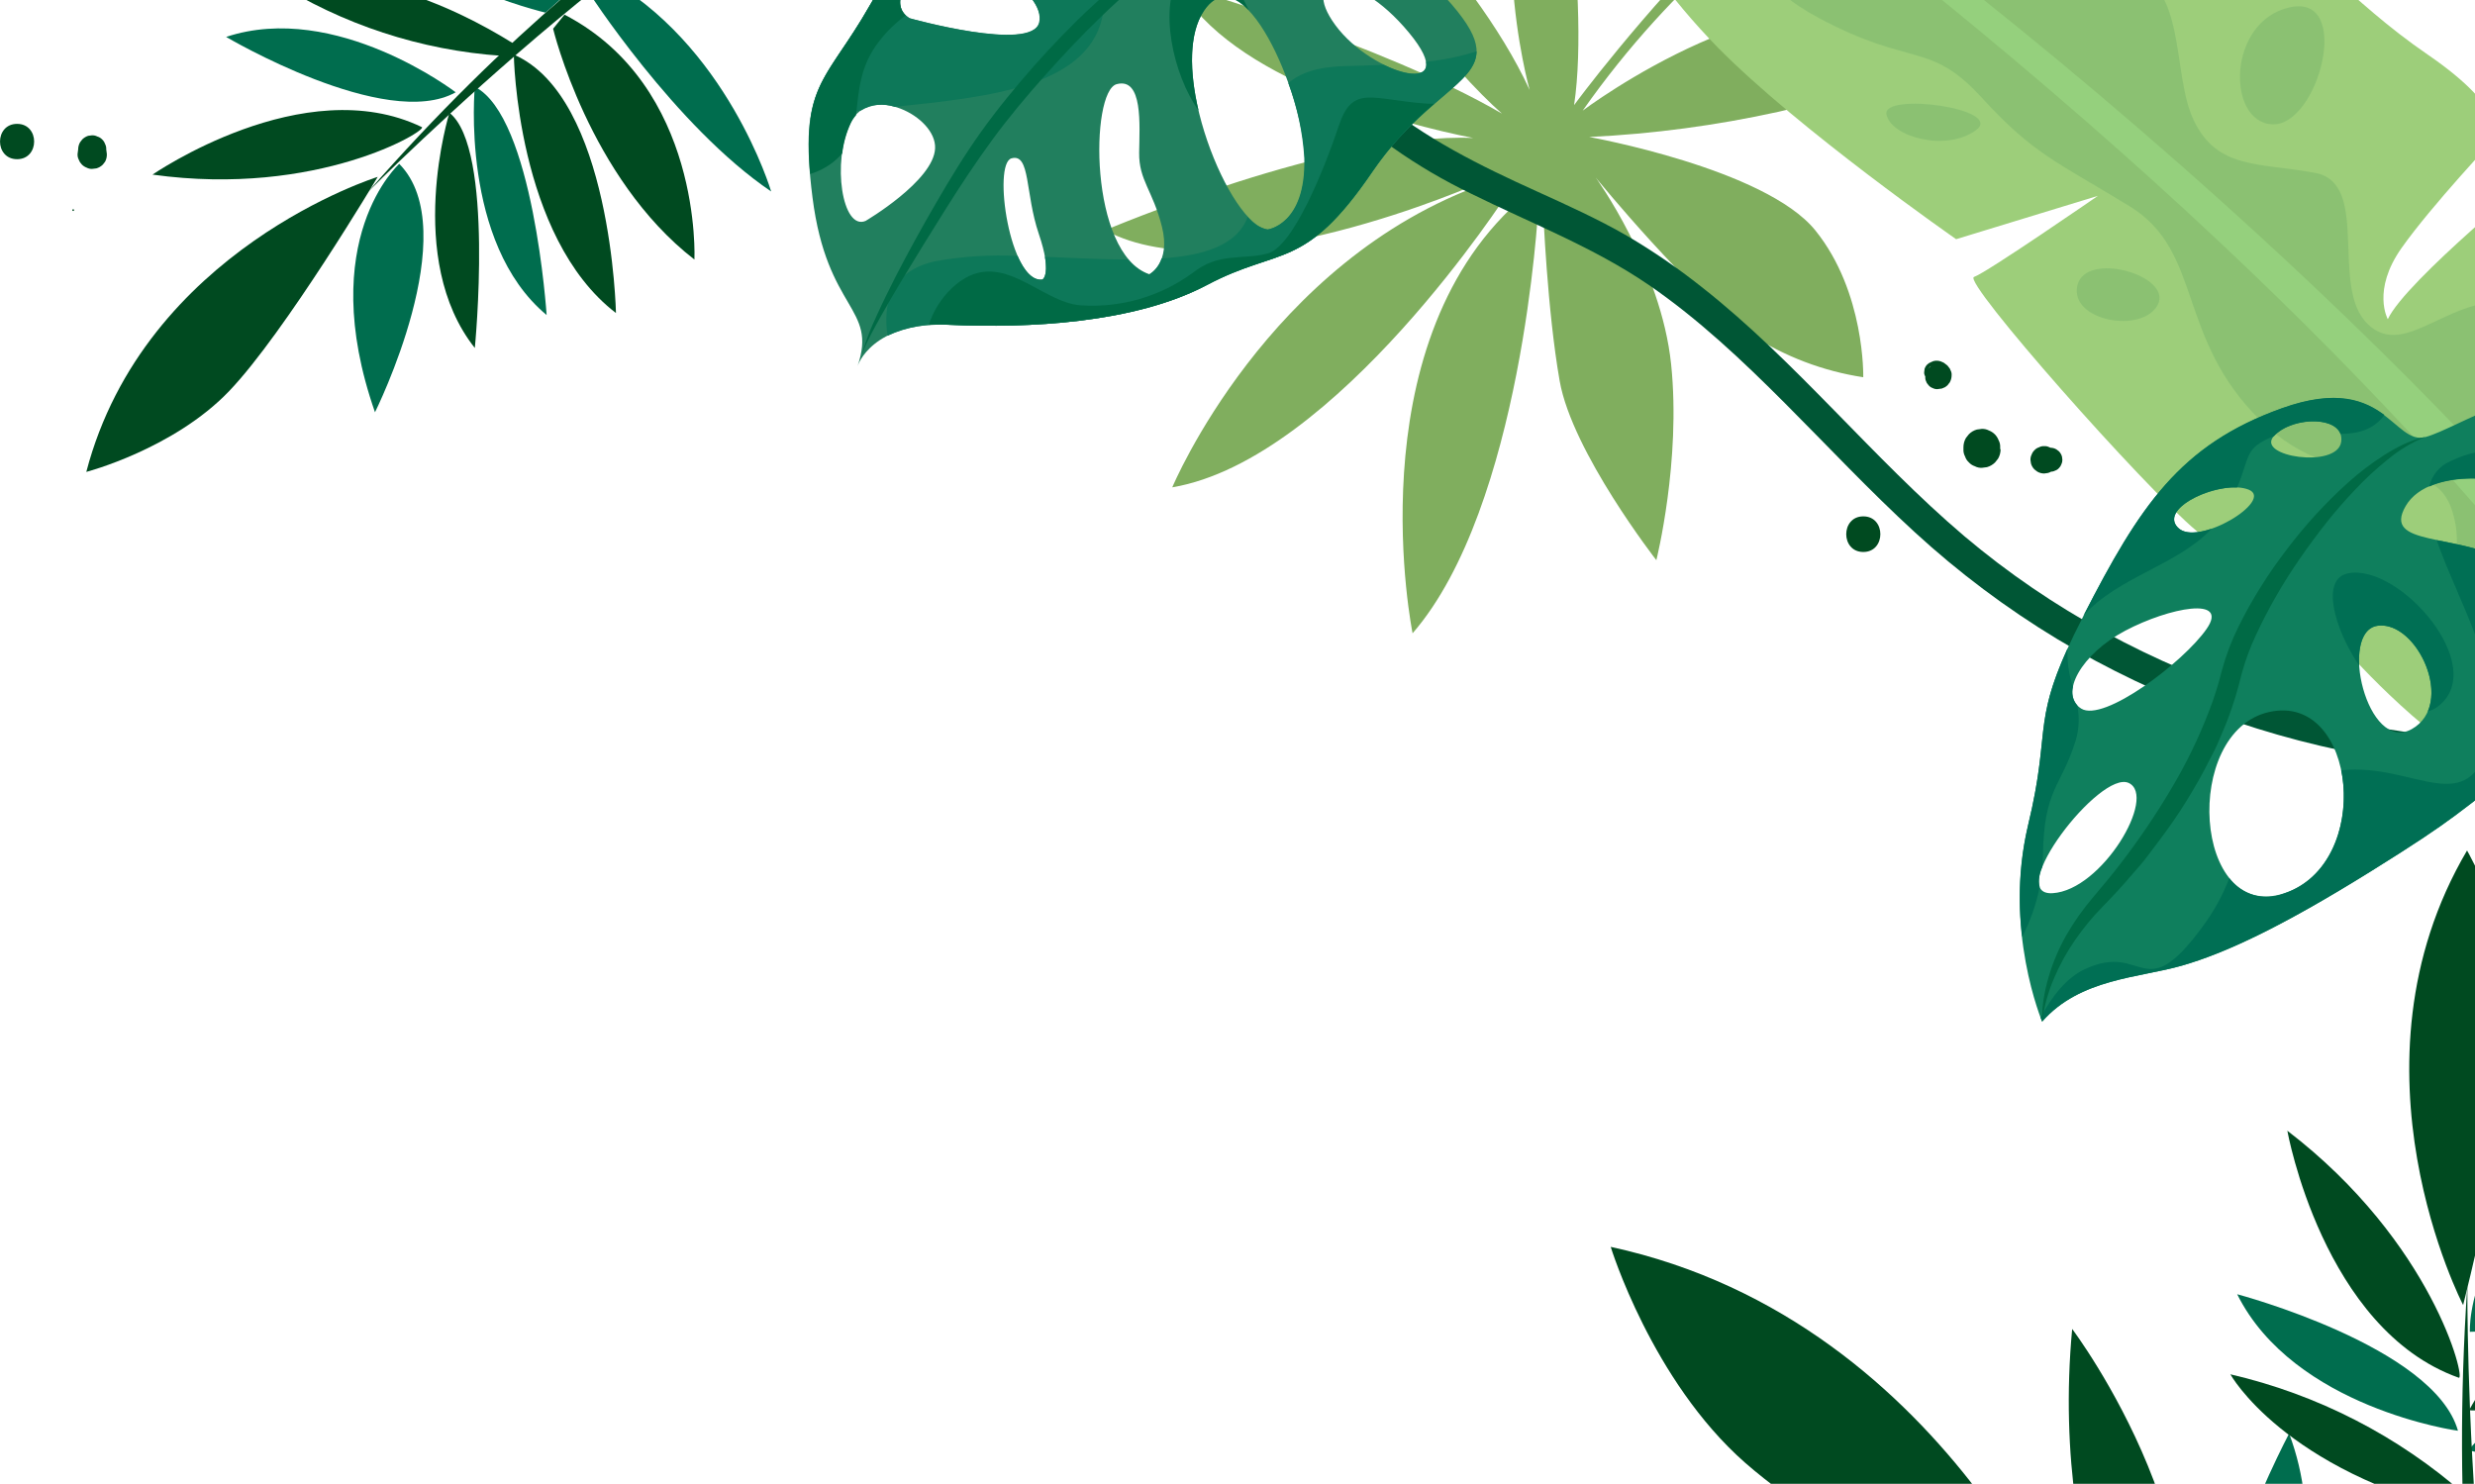<svg width="417" height="250" viewBox="0 0 417 250" fill="none" xmlns="http://www.w3.org/2000/svg">
<path d="M12.33 35.55C12.35 35.55 12.369 35.546 12.387 35.539C12.406 35.531 12.422 35.52 12.436 35.506C12.45 35.492 12.461 35.476 12.469 35.457C12.476 35.439 12.48 35.42 12.48 35.4C12.48 35.38 12.476 35.361 12.469 35.343C12.461 35.324 12.45 35.308 12.436 35.294C12.422 35.28 12.406 35.269 12.387 35.261C12.369 35.254 12.35 35.25 12.33 35.25C12.29 35.25 12.252 35.266 12.224 35.294C12.196 35.322 12.18 35.36 12.18 35.4C12.18 35.44 12.196 35.478 12.224 35.506C12.252 35.534 12.29 35.55 12.33 35.55Z" fill="#004A20"/>
<path d="M271.38 210.08C271.38 210.08 278.29 232.61 294 246.43C309.71 260.25 351.13 282.65 351.13 282.65C351.13 282.65 329.68 222.72 271.38 210.08Z" fill="#004A20"/>
<path d="M364.52 293.57C363.81 295.24 345.08 267.3 349.13 223.91C349.13 223.91 378 262.13 364.52 293.57Z" fill="#004A20"/>
<path d="M385.68 241.53C385.68 241.53 363 284.24 373.92 302C373.92 302 396.35 269.72 385.68 241.53Z" fill="#006D4E"/>
<path d="M415.66 143.3C415.66 143.3 424.08 157.77 423.66 172.63C423.24 187.49 415 219.88 415 219.88C415 219.88 394.14 179.79 415.66 143.3Z" fill="#004A20"/>
<path d="M414.27 232.13C415.48 232.56 409.95 209.33 385.38 190.51C385.38 190.51 391.37 224 414.27 232.13Z" fill="#004A20"/>
<path d="M416.14 224.39C416.14 224.39 414.94 203.45 445.5 189.01C445.5 189 433.54 224.42 416.14 224.39Z" fill="#006D4E"/>
<path d="M450.09 210.47C450.09 210.47 426.58 238.91 416 237.6C416 237.6 429.21 212.71 450.09 210.47Z" fill="#004A20"/>
<path d="M376.93 218.06C376.93 218.06 410.13 226.85 414.13 241.06C414.13 241.09 386.48 237.22 376.93 218.06Z" fill="#006D4E"/>
<path d="M415.91 244.32C415.91 244.32 434.38 222.13 455.15 224.2C455.15 224.2 427.44 248.22 415.91 244.32Z" fill="#006D4E"/>
<path d="M416.77 253.63C416.77 253.63 440.97 230.37 463.93 233.58C463.93 233.58 435.08 261 416.77 253.63Z" fill="#004A20"/>
<path d="M415.41 251.92C404.094 241.948 390.475 234.948 375.78 231.55C375.78 231.55 384.71 247.7 415.53 255.07L415.41 251.92Z" fill="#004A20"/>
<path d="M415.41 263.23C415.41 263.23 391.8 248.35 371.9 251.74C371.9 251.74 393.69 266.03 415.62 267.12L415.41 263.23Z" fill="#006D4E"/>
<path d="M415.71 216.61C415.71 216.61 415.19 303.13 434.15 334.69C434.15 334.69 434.95 336.77 432.27 336.97C429.59 337.17 410.49 293.81 415.71 216.61Z" fill="#004A20"/>
<path d="M257.72 15.15C247.82 -6.35 223.72 -27.67 223.72 -27.67C226.88 -8.45 245.33 12.33 253.06 19.14C232.38 7.14 198.51 -2.47 198.51 -2.47C207.29 13.3 236.22 20.9 248.21 23.25C225.09 22.25 186.21 38.79 186.21 38.79C206.5 49.87 249.34 30.79 249.34 30.79L250.34 30.87C213.46 43.87 197.51 82.11 197.51 82.11C225.22 77.4 254.12 32.41 254.12 32.41L255.76 34C228.23 58.78 238 106.7 238 106.7C256.46 85.42 259.16 35.2 259.16 35.2L260 35.36C260 35.36 260.67 52.18 262.78 64.18C264.89 76.18 279.07 94.38 279.07 94.38C279.07 94.38 283.25 77.7 281.56 61.38C279.87 45.06 268.85 29.91 268.85 29.91C268.85 29.91 285.31 50.09 294.93 56.33C300.677 60.064 307.155 62.529 313.93 63.56C313.93 63.56 314.27 49.22 305.85 38.81C297.43 28.4 267.76 23.08 267.76 23.08C278.494 22.566 289.166 21.144 299.66 18.83C317.2 15 323 4.18 323 4.18C300.6 -7 266.66 18.64 266.66 18.64C297.41 -25.1 339.29 -37.29 345.11 -38.06C348.41 -38.51 343.51 -43.22 343.51 -43.22C309.87 -43.22 265.21 17.71 265.21 17.71C268.12 -1.74 261.39 -38.48 261.39 -38.48C248.79 -16.48 257.72 15.15 257.72 15.15Z" fill="#80AE5E"/>
<path d="M205.34 -9.59C214.367 8.871 229.354 23.749 247.88 32.64C257.99 37.64 268.48 41.64 277.81 48.02C286.17 53.76 293.57 60.76 300.72 67.92C307.87 75.08 315.02 82.72 322.61 89.67C329.994 96.45 338.033 102.48 346.61 107.67C363.575 117.846 382.328 124.685 401.86 127.82C421.403 131.039 441.385 130.441 460.7 126.06C463.093 125.513 465.463 124.903 467.81 124.23C470.9 123.35 469.59 118.52 466.48 119.41C447.794 124.653 428.256 126.149 408.99 123.81C389.926 121.55 371.469 115.672 354.61 106.49C346.213 101.932 338.303 96.531 331 90.37C323.21 83.76 316.12 76.37 309 69.11C301.88 61.85 294.71 54.64 286.71 48.36C282.723 45.193 278.52 42.309 274.13 39.73C269.23 36.91 264.08 34.58 258.94 32.25C249.37 27.92 240.04 23.32 231.94 16.52C224.397 10.245 217.991 2.718 213 -5.73C211.78 -7.81 210.66 -9.94 209.61 -12.11C209.272 -12.679 208.724 -13.092 208.084 -13.261C207.445 -13.429 206.764 -13.339 206.19 -13.01C205.629 -12.665 205.222 -12.117 205.057 -11.479C204.891 -10.842 204.978 -10.165 205.3 -9.59H205.34Z" fill="#005635"/>
<path d="M289.42 8C285.422 3.926 281.745 -0.45 278.42 -5.09L299.07 -12L275 -10.33C268.64 -20.63 265 -31.33 267.42 -39.47C271.42 -52.73 278.66 -41.72 295.97 -41.57C313.28 -41.42 324.75 -38.69 340.47 -31.35C345.1 -29.19 348.78 -27.69 352.06 -26.45C348.86 -21.5 345.67 -15.1 345.68 -9.33L362.28 -22.68C366.773 -20.969 371.149 -18.965 375.38 -16.68C389.58 -9.08 395.18 -0.3 409.09 9.24C423 18.78 420.3 23.36 420.3 23.36C420.3 23.36 409.68 34.63 404.63 41.78C399.58 48.93 402.31 53.78 402.31 53.78C405.31 47.3 428.43 28.53 428.43 28.53L439.78 45.11C444.12 51 449.49 57.34 454.67 65C447.16 67.3 437.3 71.5 433.39 78.43C433.39 78.43 448.62 73.36 460.13 73.84C462.926 78.816 465.301 84.018 467.23 89.39C474.53 109.81 460.82 125.06 460.82 125.06C450.64 133.42 432.74 137.15 419.92 130.25C407.1 123.35 394.92 109.12 394.92 109.12L409.15 96.91L388.47 102.69C382.11 98.664 375.996 94.263 370.16 89.51C361.36 82.23 330.51 47.34 332.59 46.66C334.67 45.98 353.46 33 353.46 33L329.58 40.3C329.58 40.3 303.15 21.92 289.42 8Z" fill="#9DCE7A"/>
<g style="mix-blend-mode:multiply" opacity="0.41">
<path d="M295.49 -19.53C293.56 -26.71 274.72 -35.98 274.49 -40.37C274.26 -44.76 296.43 -32.83 304.49 -26.69C312.55 -20.55 313.08 -22.55 321.05 -20.69C329.02 -18.83 328.48 -12.93 333.27 -8C338.06 -3.07 347.22 -8.31 358 -5.56C368.78 -2.81 365.71 12.27 369.67 20.39C373.63 28.51 380.51 27.39 390.02 29.12C399.53 30.85 392.43 48.29 398.92 54.59C405.41 60.89 413.07 48.82 424.58 51.1C436.09 53.38 418.95 67.62 422.58 75.79C426.21 83.96 437.08 84.36 447.51 87.53C457.94 90.7 452.27 106.83 460.46 114.53C462.84 116.76 464.95 116.53 466.76 115.16C465.354 118.76 463.382 122.112 460.92 125.09C450.74 133.45 432.84 137.18 420.02 130.28C416.601 128.388 413.352 126.203 410.31 123.75C421.31 125.75 439.51 131.49 443.31 128.75C449.09 124.65 426.31 125.51 416.44 113.34C406.57 101.17 416.69 97.34 413.17 86.11C409.65 74.88 395.17 84.9 380.88 70.87C366.59 56.84 371.26 42.37 358.8 34.75C346.34 27.13 342.63 26 333.86 16.42C325.09 6.84 322.07 11.42 306.41 3.01C297.08 -1.99 295.68 -6.51 295.66 -10.84L299.07 -12L295.67 -11.77C295.76 -14.36 296.18 -16.93 295.49 -19.53Z" fill="#70AF68"/>
</g>
<path d="M274.47 -40.37C274.47 -40.37 281.78 -36.29 302.16 -23.79C322.54 -11.29 452.41 89.15 480.41 165.71C480.41 165.71 474.8 173.27 472.75 170.49C470.7 167.71 449 85.66 274.47 -40.37Z" fill="#95D07D"/>
<g style="mix-blend-mode:multiply" opacity="0.41">
<path d="M385.85 1.22C375.22 3.51 375.08 20.61 382.85 20.95C390.62 21.29 396.49 -1.07 385.85 1.22Z" fill="#70AF68"/>
</g>
<g style="mix-blend-mode:multiply" opacity="0.41">
<path d="M317.84 19.28C318.63 23.08 327.84 25.61 332.89 21.96C337.94 18.31 317.05 15.48 317.84 19.28Z" fill="#70AF68"/>
</g>
<g style="mix-blend-mode:multiply" opacity="0.41">
<path d="M350 48.12C348.69 54.12 361 56.28 363.55 51.35C366.1 46.42 351.34 42.16 350 48.12Z" fill="#70AF68"/>
</g>
<path d="M337 75.69V75.36C337.023 74.943 336.929 74.527 336.73 74.16C336.589 73.788 336.371 73.451 336.09 73.17C335.809 72.889 335.472 72.671 335.1 72.53C334.731 72.335 334.317 72.242 333.9 72.26L333.08 72.37C332.563 72.51 332.094 72.787 331.72 73.17L331.23 73.79C330.953 74.267 330.808 74.809 330.81 75.36V75.69C330.786 76.111 330.88 76.529 331.08 76.9C331.202 77.284 331.423 77.628 331.72 77.9C331.992 78.199 332.336 78.423 332.72 78.55C333.091 78.749 333.51 78.842 333.93 78.82L334.77 78.71C335.293 78.565 335.768 78.285 336.15 77.9L336.65 77.27C336.928 76.787 337.073 76.238 337.07 75.68L337 75.69Z" fill="#004A20"/>
<path d="M327.18 63.17V63.09L327.02 63.45L327.07 63.37L326.83 63.68C326.841 63.659 326.859 63.641 326.88 63.63L326.57 63.87L326.2 64.02H326.27H325.86H326L324.5 62.02C324.458 62.125 324.441 62.238 324.45 62.35C324.38 62.609 324.38 62.881 324.45 63.14L324.65 63.62C324.75 63.76 324.86 63.89 324.97 64.02L324.66 63.62L324.75 63.8L324.54 63.31C324.569 63.381 324.593 63.455 324.61 63.53L324.53 62.96C324.535 63.003 324.535 63.047 324.53 63.09L324.61 62.51C324.605 62.607 324.605 62.703 324.61 62.8C324.53 63.084 324.53 63.386 324.61 63.67L324.53 63.09C324.535 63.101 324.537 63.113 324.537 63.125C324.537 63.137 324.535 63.149 324.53 63.16L324.61 62.59C324.614 62.61 324.614 62.63 324.61 62.65L324.83 62.14V62.2L325.16 61.77L325.1 61.83L325.53 61.5L325.42 61.56L325 62C324.8 62.186 324.652 62.42 324.57 62.68C324.477 62.837 324.428 63.017 324.43 63.2C324.36 63.472 324.36 63.758 324.43 64.03L324.64 64.53L324.97 64.95C325.152 65.152 325.382 65.304 325.64 65.39C325.889 65.522 326.169 65.58 326.45 65.56C326.658 65.547 326.865 65.521 327.07 65.48H327.13C327.319 65.418 327.503 65.341 327.68 65.25C327.85 65.148 328.007 65.027 328.15 64.89C328.211 64.817 328.268 64.74 328.32 64.66C328.385 64.591 328.446 64.518 328.5 64.44C328.597 64.262 328.674 64.075 328.73 63.88C328.79 63.665 328.82 63.443 328.82 63.22C328.842 62.924 328.775 62.629 328.63 62.37C328.604 62.279 328.567 62.192 328.52 62.11C328.4 61.94 328.28 61.78 328.15 61.63L328.07 61.55C327.909 61.409 327.738 61.279 327.56 61.16C327.527 61.131 327.49 61.107 327.45 61.09C327.255 60.993 327.054 60.906 326.85 60.83L327.32 61.03C326.849 60.776 326.3 60.705 325.78 60.83L325.31 61.03C325.014 61.206 324.766 61.454 324.59 61.75L325.93 60.98H325.7H325.47C325.325 61.024 325.185 61.081 325.05 61.15C324.925 61.229 324.808 61.319 324.7 61.42C324.491 61.637 324.336 61.901 324.25 62.19V62.26C324.22 62.419 324.2 62.579 324.19 62.74C324.177 62.942 324.222 63.143 324.32 63.32C324.378 63.508 324.485 63.677 324.63 63.81L324.94 64.05C325.111 64.159 325.308 64.221 325.51 64.23C325.64 64.27 325.78 64.27 325.91 64.23C326.112 64.219 326.308 64.157 326.48 64.05L326.79 63.81C326.978 63.626 327.112 63.394 327.18 63.14V63.17Z" fill="#004A20"/>
<path d="M345.46 75.42H344.67L346.67 76.94C346.64 76.717 346.558 76.505 346.43 76.32L346.06 75.85C345.86 75.628 345.605 75.462 345.32 75.37C345.045 75.22 344.733 75.15 344.42 75.17C344.11 75.15 343.801 75.219 343.53 75.37C343.241 75.459 342.982 75.625 342.78 75.85C342.564 76.055 342.399 76.309 342.3 76.59C342.159 76.868 342.09 77.178 342.1 77.49L342.19 78.1C342.297 78.479 342.5 78.823 342.78 79.1L343.25 79.46C343.604 79.67 344.008 79.78 344.42 79.78L345.04 79.69C345.333 79.621 345.605 79.48 345.83 79.28C346.081 79.117 346.288 78.893 346.43 78.63C346.558 78.445 346.64 78.233 346.67 78.01L344.67 79.53L345.46 79.47C345.731 79.485 346 79.427 346.24 79.3C346.491 79.221 346.715 79.076 346.89 78.88C347.082 78.702 347.227 78.478 347.31 78.23C347.431 77.992 347.489 77.727 347.48 77.46L347.41 76.92C347.315 76.584 347.136 76.278 346.89 76.03L346.48 75.72C346.179 75.536 345.833 75.439 345.48 75.44L345.46 75.42Z" fill="#004A20"/>
<path d="M313.94 93C317.77 93 317.77 87 313.94 87C310.11 87 310.1 93 313.94 93Z" fill="#004A20"/>
<path d="M2.88 26.82C6.71 26.82 6.71 20.87 2.88 20.87C-0.95 20.87 -0.96 26.82 2.88 26.82Z" fill="#004A20"/>
<path d="M18 25.94L17.9 25.17C17.92 24.851 17.851 24.532 17.7 24.25C17.601 23.961 17.433 23.7 17.21 23.49C16.988 23.258 16.709 23.089 16.4 23C16.12 22.854 15.806 22.785 15.49 22.8L14.86 22.88C14.484 23.002 14.141 23.211 13.86 23.49L13.49 23.97C13.28 24.335 13.17 24.749 13.17 25.17L13.07 25.94C13.046 26.288 13.123 26.635 13.29 26.94C13.402 27.237 13.576 27.506 13.8 27.73C14.024 27.954 14.293 28.128 14.59 28.24C14.895 28.409 15.243 28.482 15.59 28.45L16.24 28.37C16.653 28.255 17.028 28.034 17.33 27.73L17.71 27.24C17.922 26.841 18.023 26.392 18 25.94Z" fill="#004A20"/>
<path d="M14.54 79.51C14.54 79.51 29.28 75.66 38.64 65.86C48 56.06 63.64 29.8 63.64 29.8C63.64 29.8 24.36 42 14.54 79.51Z" fill="#004A20"/>
<path d="M71.08 21.42C72.08 21.93 53.57 33.29 25.69 29.42C25.69 29.44 51.17 11.78 71.08 21.42Z" fill="#004A20"/>
<path d="M67.27 27.61C67.27 27.61 53 40.32 63.18 69.46C63.18 69.46 78.42 38.9 67.27 27.61Z" fill="#006D4E"/>
<path d="M80 58.63C80 58.63 83.33 25 75.72 19C75.72 19 68.08 43.62 80 58.63Z" fill="#004A20"/>
<path d="M38.1 6.22C38.1 6.22 65 22.13 76.78 15.55C76.78 15.55 56.59 0.09 38.1 6.22Z" fill="#006D4E"/>
<path d="M80 14.63C80 14.63 77.47 40.92 92.1 53.08C92.1 53.08 89.9 19.61 80 14.63Z" fill="#006D4E"/>
<path d="M86.57 9.2C86.57 9.2 87 39.89 103.78 52.74C103.78 52.74 103.05 16.35 86.57 9.2Z" fill="#004A20"/>
<path d="M84.6 9.41C70.907 8.483 57.664 4.14 46.08 -3.22C46.08 -3.22 62.23 -7.82 86.71 7.46L84.6 9.41Z" fill="#004A20"/>
<path d="M93.19 4.84C93.19 4.84 99.24 30 117 43.73C117 43.73 118.38 14.55 95.11 2.47L93.19 4.84Z" fill="#004A20"/>
<path d="M91.91 2.13C91.91 2.13 67.19 -3.62 56.65 -18.74C56.65 -18.74 79.83 -13.74 94.56 -0.24L91.91 2.13Z" fill="#006D4E"/>
<path d="M98.93 -1.68C98.93 -1.68 113.72 21.32 129.93 32.26C129.93 32.26 122.5 7.26 101.54 -4.05L98.93 -1.68Z" fill="#006D4E"/>
<path d="M62 32.34C62 32.34 117.61 -23.66 150.13 -31.66C150.13 -31.66 151.99 -32.48 150.4 -34.36C148.81 -36.24 108.53 -20.75 62 32.34Z" fill="#004A20"/>
<path d="M146.46 1.05C138.99 14.15 134.46 14.05 136.89 33.24C139.32 52.43 147.89 51.73 144.49 61.67C144.49 61.67 146.83 54.15 160.02 54.73C173.21 55.31 191.12 54.5 203.39 48C215.66 41.5 219.74 45.77 231.22 28.93C242.7 12.09 255.63 13.57 244.57 0.72C233.51 -12.13 222.69 -6.59 220.85 -13.92C219.01 -21.25 217.22 -34.23 205.6 -39.64C193.98 -45.05 185.95 -37.55 173.8 -28.64C161.65 -19.73 153.93 -12 146.46 1.05ZM191.14 -34.45C186.88 -39.72 199 -38.78 202 -33.2C205 -27.62 191.14 -34.45 191.14 -34.45ZM172.54 -19.45C173.04 -24.7 192.54 -20.86 190.54 -15.05C188.54 -9.24 172 -14.18 172.54 -19.42V-19.45ZM225 4.25C218.72 -4.28 228.07 -5.75 237.38 5.49C246.69 16.73 231.31 12.79 225 4.25ZM202.83 1.82C209.4 -7.93 219.51 15.48 219.83 26.66C220.15 37.84 213.62 38.66 213.62 38.66C207.3 38.17 196.29 11.57 202.85 1.82H202.83ZM188.14 14.18C192.59 13 192 21 191.93 25.69C191.86 30.38 194.23 32.05 195.77 38.2C197.31 44.35 193.64 46.2 193.64 46.2C183.45 42.74 183.68 15.38 188.14 14.18ZM170.42 26.68C173.63 25.78 172.69 32.54 175.02 39.4C177.35 46.26 175.63 47.08 175.63 47.08C170.14 47.82 167.2 27.57 170.42 26.68ZM211.26 -27.66C216.07 -26.66 216.76 -11.75 211.88 -14.26C207 -16.77 206.45 -28.68 211.26 -27.66ZM157.55 25C157.31 30.48 145.84 37.22 145.84 37.22C141.91 38.89 140.11 27.28 143.32 20.67C146.53 14.06 157.8 19.54 157.55 25ZM157.55 -6.34C163.68 -9.34 176.34 -1.23 175.07 3.8C173.8 8.83 153.23 3.06 153.23 3.06C150.18 1.24 151.48 -3.29 157.6 -6.31L157.55 -6.34Z" fill="#217F5E"/>
<path d="M157.66 44C162.206 43.192 166.828 42.896 171.44 43.12C172.54 45.63 173.96 47.34 175.63 47.12C175.63 47.12 176.63 46.62 176.05 43.27C180.76 43.45 185.59 43.72 190.05 43.72C190.971 44.89 192.201 45.781 193.6 46.29C194.607 45.657 195.355 44.685 195.71 43.55C202.88 43.05 208.48 41.31 210.21 36.55C211.035 37.632 212.22 38.384 213.55 38.67C213.55 38.67 220.03 37.87 219.76 26.67C219.488 22.338 218.582 18.069 217.07 14C219.07 12.27 222.01 11.26 226.52 11.14C228.65 11.08 230.89 11.03 233.16 10.93C237.21 12.93 240.77 13.14 240.27 10.4C243.16 10.118 246.013 9.532 248.78 8.65C248.78 14.13 239.61 16.65 231.22 28.96C219.74 45.77 215.65 41.51 203.39 48C191.13 54.49 173.21 55.32 160.02 54.73C156.427 54.427 152.817 55.057 149.54 56.56C148.73 51.18 150 45.66 157.66 44Z" fill="#0D7859"/>
<path d="M150.74 18C166.37 16.35 184.15 14.69 185.91 1.8C188.09 -14.2 172.69 -14.2 159.91 -16.97C154.653 -11.599 150.142 -5.544 146.5 1.03C141.33 10.1 137.59 12.85 136.57 20.03C139.376 19.405 142.213 18.931 145.07 18.61C145.913 18.101 146.858 17.782 147.837 17.677C148.817 17.571 149.808 17.682 150.74 18ZM153.28 3.08C150.18 1.23 151.48 -3.3 157.6 -6.32C163.72 -9.34 176.39 -1.21 175.12 3.82C173.85 8.85 153.28 3.09 153.28 3.09V3.08Z" fill="#0D7859"/>
<path d="M202.85 1.82C200.26 5.67 200.41 12.15 201.93 18.61C197.66 12.61 195.07 1.18 198.93 -4.77C202.21 -9.83 207.31 -5.16 210.4 1.73C207.82 -1 205.12 -1.56 202.85 1.82Z" fill="#006A45"/>
<path d="M160.32 48.6C168.32 40.98 175.06 51.01 182.15 51.45C188.849 51.89 195.489 49.961 200.91 46C205.45 42.43 209.22 43.86 213.56 42.72C217.9 41.58 223.2 28.29 225.56 21.21C227.92 14.13 231.1 16.84 240.64 17.48H241.64C237.651 20.802 234.135 24.654 231.19 28.93C219.74 45.77 215.65 41.51 203.39 48C191.13 54.49 173.21 55.32 160.02 54.73C158.841 54.663 157.659 54.663 156.48 54.73C157.241 52.404 158.559 50.3 160.32 48.6Z" fill="#006A45"/>
<path d="M146.46 1.05C153.93 -12.05 161.65 -19.82 173.8 -28.69C185.95 -37.56 194 -45 205.6 -39.64C206.08 -39.41 206.54 -39.17 206.99 -38.92C204.3 -39.84 201.99 -40.2 200.99 -39.31C200.517 -38.848 200.151 -38.288 199.918 -37.67C199.684 -37.051 199.59 -36.389 199.64 -35.73C195.17 -38.92 187.64 -38.79 191.13 -34.45C193.753 -33.156 196.483 -32.092 199.29 -31.27C199.03 -30.497 198.619 -29.782 198.082 -29.168C197.545 -28.554 196.892 -28.051 196.16 -27.69C190.08 -24.21 171.8 -29.2 169.82 -21.61C167.84 -14.02 178.34 -16.1 169.95 -7.7C169.089 -6.839 168.178 -6.031 167.22 -5.28C163.86 -6.88 160.16 -7.57 157.59 -6.28C151.98 -3.51 150.43 0.52 152.59 2.6C150.942 3.798 149.471 5.222 148.22 6.83C144.78 11.14 144.7 15.54 144.22 19.42C143.872 19.816 143.58 20.256 143.35 20.73C142.599 22.353 142.109 24.084 141.9 25.86C140.623 27.325 138.991 28.438 137.16 29.09C136.94 29.18 136.72 29.25 136.5 29.32C135.19 14 139.55 13.18 146.46 1.05Z" fill="#006A45"/>
<path d="M222.77 -10.67C218.425 -12.781 213.576 -13.637 208.77 -13.14C206.368 -12.868 204.013 -12.273 201.77 -11.37C201.21 -11.13 200.64 -10.9 200.09 -10.65L198.48 -9.8C197.94 -9.54 197.48 -9.22 196.92 -8.91C196.36 -8.6 195.92 -8.3 195.38 -7.97C187.38 -2.68 180.53 4.03 174.21 11.11C171.08 14.68 168.07 18.33 165.29 22.22C162.51 26.11 160.07 30.14 157.7 34.22C155.33 38.3 153.05 42.43 150.89 46.62C149.83 48.72 148.77 50.84 147.8 52.98C147.31 54.06 146.8 55.13 146.39 56.23C146.17 56.78 145.97 57.33 145.78 57.89C145.575 58.443 145.428 59.016 145.34 59.6C145.488 59.034 145.692 58.485 145.95 57.96C146.2 57.43 146.46 56.9 146.73 56.38C147.26 55.38 147.83 54.31 148.41 53.29C149.563 51.237 150.743 49.207 151.95 47.2C154.36 43.2 156.84 39.2 159.35 35.2C161.86 31.2 164.44 27.31 167.19 23.55C169.94 19.79 172.95 16.21 176.06 12.72C179.17 9.23 182.38 5.81 185.76 2.58C189.1 -0.676 192.673 -3.683 196.45 -6.42C196.93 -6.75 197.45 -7.06 197.9 -7.42C198.35 -7.78 198.9 -8.07 199.37 -8.35L200.87 -9.21L202.41 -9.97C204.509 -10.921 206.725 -11.586 209 -11.95C213.624 -12.707 218.365 -12.266 222.77 -10.67Z" fill="#006A45"/>
<path d="M436.5 67.63C426.88 63.08 414.14 72.13 408.68 73.63C403.22 75.13 401.74 62.63 384.48 68.8C367.22 74.97 360.48 85.39 351.05 103.73C341.62 122.07 345.94 121.54 341.71 139.02C337.48 156.5 344.07 172.13 344.07 172.13C350.45 164.85 360.41 164.78 367.65 162.69C374.89 160.6 384.31 156.23 399.42 146.83C414.53 137.43 413.49 137.31 425.34 128.57C437.19 119.83 437.34 114.78 443.79 102C450.24 89.22 446.11 72.17 436.5 67.63ZM345.83 150.49C337.51 150.97 353.83 129.65 358.66 131.92C363.49 134.19 354.14 150 345.83 150.49ZM350.64 119.38C346.85 116.97 350.69 110.16 358.08 106.26C365.47 102.36 375.64 100.39 371.78 105.96C367.92 111.53 354.43 121.79 350.64 119.38ZM384.78 150.53C369.58 155.47 367.54 123.25 382.33 119.96C397.12 116.67 400 145.59 384.78 150.53ZM366.92 88.87C363.61 85.46 374.47 80.73 378.87 82.5C383.27 84.27 370.23 92.29 366.92 88.87ZM383.11 73.48C386.18 70.03 395.16 69.95 394.45 74.48C393.74 79.01 380 76.93 383.11 73.48ZM406.33 122.85C398.84 127.03 393.93 106.32 400.6 105.43C407.27 104.54 413.82 118.67 406.33 122.85ZM436 101.24C436 101.24 432.56 99.98 423.22 94.83C413.88 89.68 401.31 92.18 405.32 85.26C409.33 78.34 425.27 79.62 431.95 85.72C438.63 91.82 445.53 99.84 436 101.24Z" fill="#0F7F5D"/>
<path d="M410.79 119C419.46 112.33 404.31 94.92 395.64 96.59C391.01 97.49 393.16 105.69 397.49 112.15C397.28 108.72 398.17 105.76 400.6 105.43C406.1 104.7 411.52 114.18 409.04 119.87C409.676 119.701 410.271 119.405 410.79 119Z" fill="#006F54"/>
<path d="M425.34 128.53C437.19 119.8 437.34 114.74 443.79 101.96C450.24 89.18 446.11 72.17 436.5 67.63C436.13 67.45 435.76 67.31 435.39 67.17C435.65 71.7 436.21 76.1 435.24 78.17C432.83 83.27 425.48 71.6 412.84 77.71C411.953 78.091 411.168 78.677 410.549 79.419C409.931 80.161 409.496 81.038 409.28 81.98C415.67 79.12 426.71 80.98 431.99 85.75C438.66 91.84 445.53 99.87 436.04 101.27C436.04 101.27 432.6 100.01 423.26 94.86C419.08 92.55 414.26 91.78 410.54 91.01C414.01 101.07 422.16 114.38 419.54 124.56C415.92 138.56 406.76 128.43 394.46 129.79C396.09 137.7 393.22 147.79 384.78 150.56C383.177 151.195 381.409 151.285 379.75 150.815C378.09 150.345 376.632 149.342 375.6 147.96C374.467 150.912 372.929 153.692 371.03 156.22C361.03 169.84 361.3 158.64 351.31 163.27C348.19 164.72 345.73 167.84 343.81 171.45C343.97 171.88 344.07 172.12 344.07 172.12C350.45 164.84 360.41 164.77 367.65 162.68C374.89 160.59 384.31 156.22 399.42 146.82C414.53 137.42 413.49 137.27 425.34 128.53Z" fill="#006F54"/>
<path d="M344.07 172.09C344.044 170.822 344.128 169.554 344.32 168.3C344.529 167.044 344.812 165.802 345.17 164.58C345.895 162.119 346.901 159.75 348.17 157.52C349.459 155.289 350.948 153.18 352.62 151.22C354.22 149.3 355.84 147.42 357.34 145.43C360.366 141.497 363.155 137.386 365.69 133.12C368.232 128.897 370.4 124.46 372.17 119.86L372.81 118.15L373.38 116.41C373.58 115.83 373.74 115.25 373.9 114.66L374.38 112.87C375.07 110.337 376.008 107.879 377.18 105.53C378.32 103.227 379.579 100.984 380.95 98.81C382.3 96.64 383.77 94.55 385.32 92.53C388.395 88.461 391.851 84.694 395.64 81.28C397.541 79.581 399.574 78.036 401.72 76.66C402.797 75.979 403.912 75.362 405.06 74.81C406.219 74.292 407.425 73.883 408.66 73.59C406.345 74.538 404.19 75.837 402.27 77.44C400.33 78.992 398.505 80.683 396.81 82.5C395.09 84.29 393.46 86.17 391.92 88.12C390.38 90.07 388.92 92.05 387.49 94.12C384.674 98.177 382.209 102.465 380.12 106.94C379.091 109.117 378.261 111.383 377.64 113.71C377.044 116.219 376.289 118.687 375.38 121.1C374.93 122.32 374.38 123.49 373.9 124.67C373.42 125.85 372.83 127.01 372.22 128.14C371.08 130.43 369.8 132.65 368.46 134.83C367.12 137.01 365.68 139.1 364.15 141.15C363.42 142.15 362.63 143.15 361.85 144.2C361.07 145.25 360.25 146.2 359.41 147.13C357.77 149.07 356.04 150.95 354.27 152.75C352.546 154.502 350.98 156.403 349.59 158.43C348.182 160.459 346.992 162.631 346.04 164.91C345.06 167.202 344.397 169.618 344.07 172.09Z" fill="#006A45"/>
<path d="M351.05 103.69C356.89 97.17 366.82 95.26 372.63 89.08C370.32 89.87 368.05 90.08 366.92 88.87C364.03 85.87 371.92 81.87 376.92 82.13C379.14 76.96 378.04 75.48 383.13 73.48C385.84 70.48 393.13 70.01 394.34 73.1C397.25 73.1 399.93 72.43 401.73 69.91C398.5 67.51 393.79 65.44 384.5 68.76C367.22 74.94 360.46 85.35 351.05 103.69Z" fill="#006F54"/>
<path d="M343.65 149.44C343.408 148.284 343.57 147.08 344.11 146.03C344.16 145.45 344.19 144.86 344.2 144.25C344.37 132.77 347.2 132.81 349.72 124.79C350.293 122.858 350.385 120.816 349.99 118.84C349.619 118.419 349.358 117.913 349.231 117.367C349.103 116.821 349.113 116.251 349.26 115.71C348.555 113.626 348.25 111.427 348.36 109.23C342.51 122.13 345.46 123.47 341.71 138.98C340.282 145.157 339.943 151.536 340.71 157.83C342.084 155.187 343.073 152.362 343.65 149.44Z" fill="#006F54"/>
</svg>
